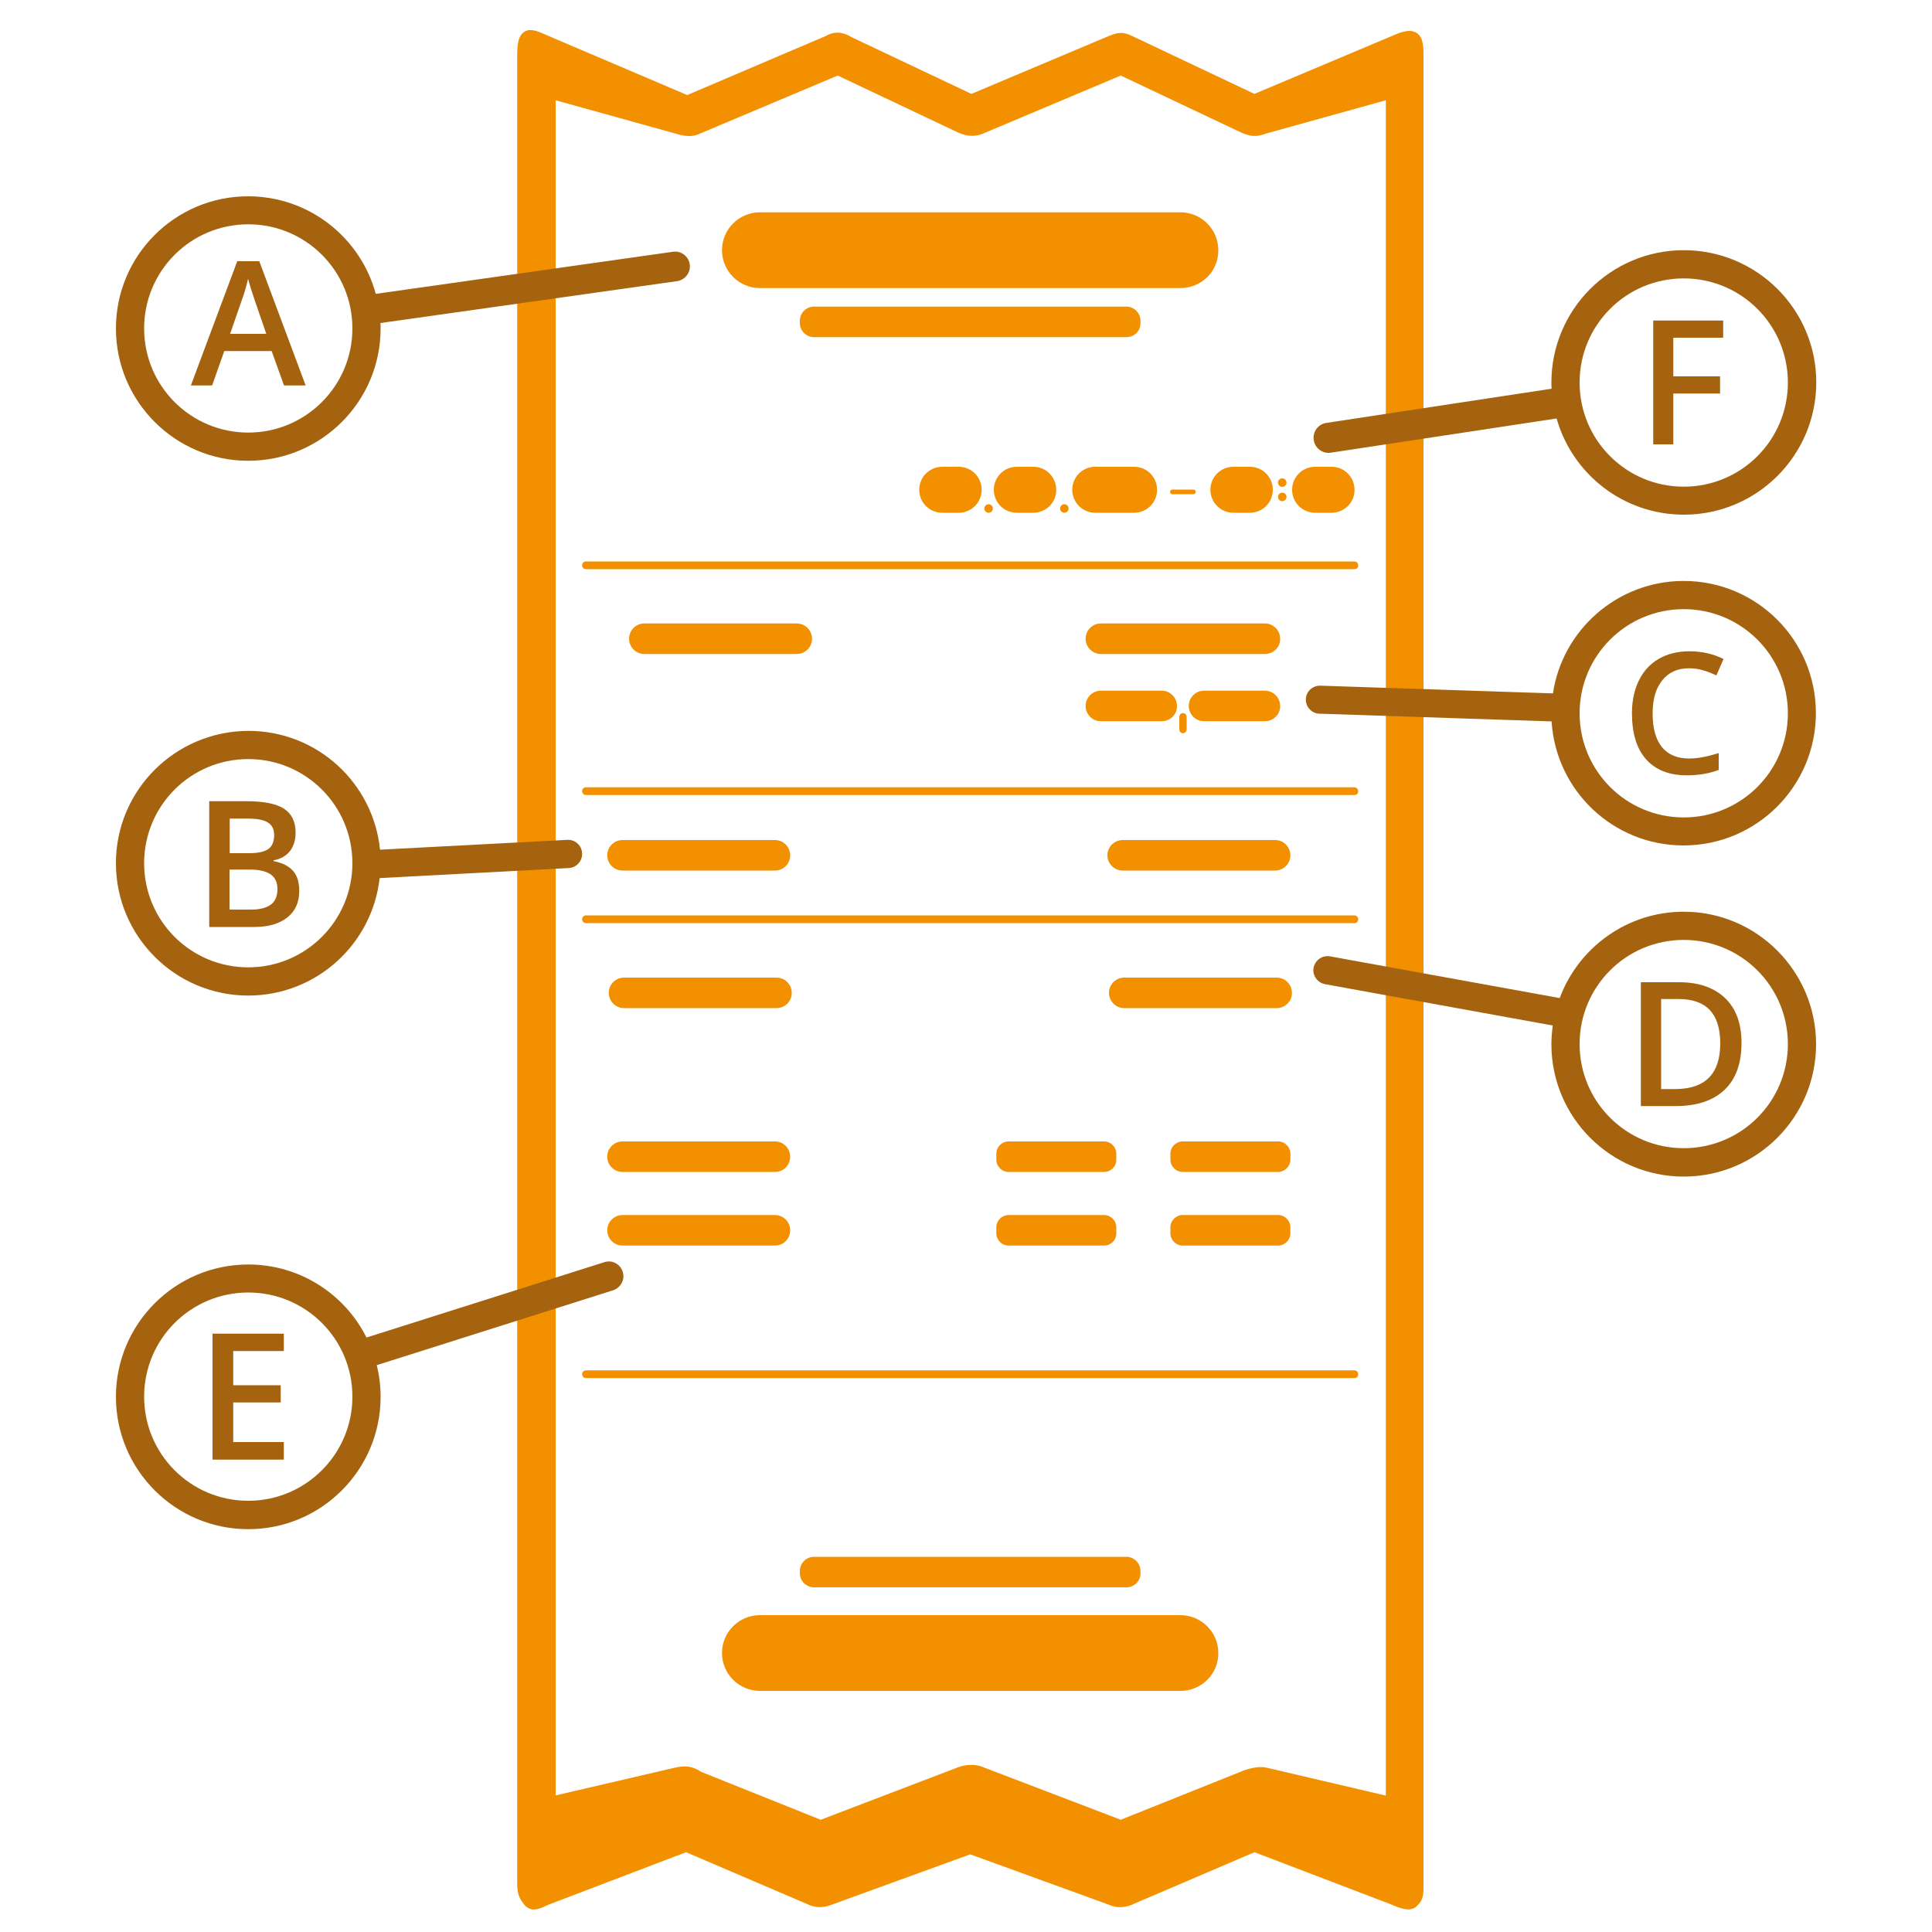 <?xml version="1.0" encoding="utf-8"?>
<!-- Generator: Adobe Illustrator 28.0.0, SVG Export Plug-In . SVG Version: 6.00 Build 0)  -->
<svg version="1.1" id="Ebene_1" xmlns="http://www.w3.org/2000/svg" xmlns:xlink="http://www.w3.org/1999/xlink" x="0px" y="0px"
	 viewBox="0 0 1000 1000" style="enable-background:new 0 0 1000 1000;" xml:space="preserve">
<style type="text/css">
	.st0{fill:#F39000;}
	.st1{fill:#A5630F;}
</style>
<g id="Ebene_1_00000156556721735434852350000016435517931443668897_">
	<path id="Bon" class="st0" d="M355.7,49.2l71.8-30.6c4.8-2.8,9.4-1.8,13.4,0.7l61.9,29.3l71.2-30c6.2-2.6,8.7-1.6,13.4,0.7
		l61.9,29.3l71.2-30c4.1-1.8,9.2-3.9,12.8-1.5c3.5,2.4,3.5,7,3.5,12.9v944.5c0,5.9,0.3,8.6-3.7,12.3c-3.2,2.9-8.3,1-12.6-0.9
		l-71.2-27.2l-61.9,26.5c-4.4,2.2-9,2.7-13.4,0.7l-71.8-26.1l-71.8,26.1c-4.4,1.6-8.2,1.9-13.4-0.7l-61.9-26.5l-71.3,27.2
		c-5.8,2.8-8.4,3.4-11.7,0.8c-3.5-4.2-4.4-6.2-4.4-12.2V30c0-5.9,0.1-11.1,3.6-13.5s8.4,0.3,12.6,2.1L355.7,49.2z M349.5,914.9
		c4.6-0.9,8.4-1.2,13.4,2.2l61.9,24.8l71.2-27.2c3.7-1.4,9-1.8,12.9,0l71.2,27.2l61.9-24.8c4-1.7,9.5-3.1,13.4-2.2l61.9,14.5V51.9
		l-61.9,17.2c-5,1.8-8,1.8-13.4-0.7l-61.9-29.3l-71.2,30c-4.1,1.8-8.6,1.6-13.4-0.7l-61.9-29.3l-71.2,30c-3.8,1.9-7.8,1.6-12.9,0
		l-61.9-17.2v877.4L349.5,914.9z"/>
	<g id="A">
		<path class="st0" d="M611,149.1H393.3c-10.8,0-19.6-8.8-19.6-19.6l0,0c0-10.8,8.8-19.6,19.6-19.6H611c10.8,0,19.6,8.8,19.6,19.6
			l0,0C630.7,140.4,621.9,149.1,611,149.1z"/>
		<path class="st0" d="M583,174.5H421.3c-4,0-7.3-3.3-7.3-7.3V166c0-4,3.3-7.3,7.3-7.3H583c4,0,7.3,3.3,7.3,7.3v1.2
			C590.4,171.3,587.1,174.5,583,174.5z"/>
	</g>
	<g id="F">
		<g>
			<path class="st0" d="M534.8,265.4h-8.5c-6.6,0-11.9-5.3-11.9-11.9l0,0c0-6.6,5.3-11.9,11.9-11.9h8.5c6.6,0,11.9,5.3,11.9,11.9
				l0,0C546.8,260.1,541.4,265.4,534.8,265.4z"/>
			<path class="st0" d="M587,265.4h-20.1c-6.6,0-11.9-5.3-11.9-11.9l0,0c0-6.6,5.3-11.9,11.9-11.9H587c6.6,0,11.9,5.3,11.9,11.9l0,0
				C598.9,260.1,593.6,265.4,587,265.4z"/>
			<circle class="st0" cx="550.9" cy="263.2" r="2.2"/>
			<circle class="st0" cx="511.7" cy="263.2" r="2.2"/>
			<path class="st0" d="M496.2,265.4h-8.5c-6.6,0-11.9-5.3-11.9-11.9l0,0c0-6.6,5.3-11.9,11.9-11.9h8.5c6.6,0,11.9,5.3,11.9,11.9
				l0,0C508.1,260.1,502.8,265.4,496.2,265.4z"/>
		</g>
		<path class="st0" d="M617.7,255.8h-10.9c-0.6,0-1.2-0.5-1.2-1.2l0,0c0-0.6,0.5-1.2,1.2-1.2h10.9c0.6,0,1.2,0.5,1.2,1.2l0,0
			C618.9,255.3,618.3,255.8,617.7,255.8z"/>
		<g>
			<path class="st0" d="M689.2,265.4h-8.5c-6.6,0-11.9-5.3-11.9-11.9l0,0c0-6.6,5.3-11.9,11.9-11.9h8.5c6.6,0,11.9,5.3,11.9,11.9
				l0,0C701.2,260.1,695.8,265.4,689.2,265.4z"/>
			<circle class="st0" cx="663.7" cy="249.8" r="2.2"/>
			<circle class="st0" cx="663.7" cy="257.2" r="2.2"/>
			<path class="st0" d="M646.9,265.4h-8.5c-6.6,0-11.9-5.3-11.9-11.9l0,0c0-6.6,5.3-11.9,11.9-11.9h8.5c6.6,0,11.9,5.3,11.9,11.9
				l0,0C658.8,260.1,653.5,265.4,646.9,265.4z"/>
		</g>
	</g>
	<path id="Linie" class="st0" d="M701.1,294.6H303.3c-1.1,0-2-0.9-2-2l0,0c0-1.1,0.9-2,2-2H701c1.1,0,2,0.9,2,2l0,0
		C703.1,293.7,702.2,294.6,701.1,294.6z"/>
	<g id="C_00000068639046718364482000000012878810498170009483_">
		<path class="st0" d="M654.7,338.5h-84.9c-4.4,0-7.9-3.6-7.9-7.9l0,0c0-4.4,3.6-7.9,7.9-7.9h84.9c4.4,0,7.9,3.6,7.9,7.9l0,0
			C662.7,335,659.1,338.5,654.7,338.5z"/>
		<path class="st0" d="M601.3,373.3h-31.5c-4.4,0-7.9-3.6-7.9-7.9l0,0c0-4.4,3.6-7.9,7.9-7.9h31.5c4.4,0,7.9,3.6,7.9,7.9l0,0
			C609.3,369.8,605.7,373.3,601.3,373.3z"/>
		<path class="st0" d="M654.7,373.3h-31.5c-4.4,0-7.9-3.6-7.9-7.9l0,0c0-4.4,3.6-7.9,7.9-7.9h31.5c4.4,0,7.9,3.6,7.9,7.9l0,0
			C662.7,369.8,659.1,373.3,654.7,373.3z"/>
		<path class="st0" d="M610.4,377.6V371c0-1,0.8-1.9,1.9-1.9l0,0c1,0,1.9,0.8,1.9,1.9v6.6c0,1-0.8,1.9-1.9,1.9l0,0
			C611.2,379.5,610.4,378.6,610.4,377.6z"/>
		<path id="_x3C_Rechteck_x3E_" class="st0" d="M412.4,338.5h-78.9c-4.4,0-7.9-3.6-7.9-7.9l0,0c0-4.4,3.6-7.9,7.9-7.9h78.9
			c4.4,0,7.9,3.6,7.9,7.9l0,0C420.3,335,416.8,338.5,412.4,338.5z"/>
	</g>
	<path id="Linie_00000044172045198733749470000016716284832235549345_" class="st0" d="M701.1,411.5H303.3c-1.1,0-2-0.9-2-2l0,0
		c0-1.1,0.9-2,2-2H701c1.1,0,2,0.9,2,2l0,0C703.1,410.6,702.2,411.5,701.1,411.5z"/>
	<g id="B">
		<path id="_x3C_Rechteck_x3E__00000096034114970788204920000015204289580369924229_" class="st0" d="M401.1,450.6h-78.9
			c-4.4,0-7.9-3.6-7.9-7.9l0,0c0-4.4,3.6-7.9,7.9-7.9h78.9c4.4,0,7.9,3.6,7.9,7.9l0,0C409,447.1,405.5,450.6,401.1,450.6z"/>
		<path class="st0" d="M401.9,521.8H323c-4.4,0-7.9-3.6-7.9-7.9l0,0c0-4.4,3.6-7.9,7.9-7.9h78.9c4.4,0,7.9,3.6,7.9,7.9l0,0
			C409.9,518.2,406.3,521.8,401.9,521.8z"/>
	</g>
	<g id="D">
		<path id="_x3C_Rechteck_x3E__00000124880749477684000580000000096894402289910174_" class="st0" d="M660,450.6h-78.9
			c-4.4,0-7.9-3.6-7.9-7.9l0,0c0-4.4,3.6-7.9,7.9-7.9H660c4.4,0,7.9,3.6,7.9,7.9l0,0C667.9,447.1,664.3,450.6,660,450.6z"/>
		<path class="st0" d="M660.8,521.8h-78.9c-4.4,0-7.9-3.6-7.9-7.9l0,0c0-4.4,3.6-7.9,7.9-7.9h78.9c4.4,0,7.9,3.6,7.9,7.9l0,0
			C668.8,518.2,665.2,521.8,660.8,521.8z"/>
	</g>
	<path id="Linie_00000016057401253454276840000011258643184668312456_" class="st0" d="M701.1,477.8H303.3c-1.1,0-2-0.9-2-2l0,0
		c0-1.1,0.9-2,2-2H701c1.1,0,2,0.9,2,2l0,0C703.1,476.9,702.2,477.8,701.1,477.8z"/>
	<g id="E">
		<path class="st0" d="M401.1,606.6h-78.9c-4.4,0-7.9-3.6-7.9-7.9l0,0c0-4.4,3.6-7.9,7.9-7.9h78.9c4.4,0,7.9,3.6,7.9,7.9l0,0
			C409,603.1,405.5,606.6,401.1,606.6z"/>
		<path class="st0" d="M661.5,606.6h-49.3c-3.6,0-6.4-2.9-6.4-6.4v-3c0-3.6,2.9-6.4,6.4-6.4h49.3c3.6,0,6.4,2.9,6.4,6.4v3
			C667.9,603.7,665,606.6,661.5,606.6z"/>
		<path class="st0" d="M571.4,606.6h-49.3c-3.6,0-6.4-2.9-6.4-6.4v-3c0-3.6,2.9-6.4,6.4-6.4h49.3c3.6,0,6.4,2.9,6.4,6.4v3
			C577.9,603.7,575,606.6,571.4,606.6z"/>
		<path class="st0" d="M401.1,644.7h-78.9c-4.4,0-7.9-3.6-7.9-7.9l0,0c0-4.4,3.6-7.9,7.9-7.9h78.9c4.4,0,7.9,3.6,7.9,7.9l0,0
			C409,641.2,405.5,644.7,401.1,644.7z"/>
		<path class="st0" d="M661.5,644.7h-49.3c-3.6,0-6.4-2.9-6.4-6.4v-3c0-3.6,2.9-6.4,6.4-6.4h49.3c3.6,0,6.4,2.9,6.4,6.4v3
			C667.9,641.8,665,644.7,661.5,644.7z"/>
		<path class="st0" d="M571.4,644.7h-49.3c-3.6,0-6.4-2.9-6.4-6.4v-3c0-3.6,2.9-6.4,6.4-6.4h49.3c3.6,0,6.4,2.9,6.4,6.4v3
			C577.9,641.8,575,644.7,571.4,644.7z"/>
	</g>
	<path id="Linie_00000052073933496930773760000000724060366631182213_" class="st0" d="M701.1,713.3H303.3c-1.1,0-2-0.9-2-2l0,0
		c0-1.1,0.9-2,2-2H701c1.1,0,2,0.9,2,2l0,0C703.1,712.4,702.2,713.3,701.1,713.3z"/>
	<g id="Abschluss">
		<path class="st0" d="M611,875.2H393.3c-10.8,0-19.6-8.8-19.6-19.6l0,0c0-10.8,8.8-19.6,19.6-19.6H611c10.8,0,19.6,8.8,19.6,19.6
			l0,0C630.7,866.4,621.9,875.2,611,875.2z"/>
		<path class="st0" d="M583,821.6H421.3c-4,0-7.3-3.3-7.3-7.3v-1.2c0-4,3.3-7.3,7.3-7.3H583c4,0,7.3,3.3,7.3,7.3v1.2
			C590.4,818.3,587.1,821.6,583,821.6z"/>
	</g>
	<path id="Linie_00000116207342411582775930000014468475213959027128_" class="st0" d="M295.1,159.2"/>
</g>
<g id="Letter">
	<g id="A-letter">
		<path class="st1" d="M357,136.8L357,136.8c-0.6-4.2-4.5-7.1-8.6-6.5l-153.9,21.8c-7.9-29.1-34.5-50.5-66.1-50.5
			C90.7,101.6,60,132.2,60,170s30.7,68.5,68.5,68.5S197,207.8,197,170c0-1,0-1.9-0.1-2.8l153.7-21.7
			C354.7,144.8,357.6,141,357,136.8z M128.5,223.9c-29.8,0-53.9-24.1-53.9-53.9s24.1-53.9,53.9-53.9s53.9,24.1,53.9,53.9
			S158.2,223.9,128.5,223.9z"/>
		<g>
			<path class="st1" d="M147,199.5l-6.4-17.8h-24.5l-6.3,17.8h-11l24-64.3h11.4l24,64.3H147z M137.8,172.7l-6-17.4
				c-0.4-1.2-1-3-1.8-5.5s-1.3-4.4-1.6-5.5c-0.8,3.6-1.9,7.5-3.5,11.8l-5.8,16.7h18.7V172.7z"/>
		</g>
	</g>
	<g id="F-letter">
		<g>
			<path class="st1" d="M866.1,230h-10.4v-64.1h36.2v8.9h-25.8v20h24.2v8.9h-24.2V230z"/>
		</g>
		<path class="st1" d="M871.5,129.5c-37.8,0-68.5,30.7-68.5,68.5c0,1.1,0,2.2,0.1,3.2l-116.6,17.7c-4.2,0.6-7.2,4.6-6.5,8.9l0,0
			c0.6,4.2,4.6,7.2,8.9,6.5l116.8-17.7c8.1,28.7,34.5,49.8,65.9,49.8c37.8,0,68.5-30.7,68.5-68.5S909.3,129.5,871.5,129.5z
			 M871.5,251.9c-29.8,0-53.9-24.1-53.9-53.9s24.1-53.9,53.9-53.9c29.8,0,53.9,24.1,53.9,53.9S901.3,251.9,871.5,251.9z"/>
	</g>
	<g id="C-letter">
		<g>
			<path class="st1" d="M874.2,345.9c-5.9,0-10.5,2.1-13.8,6.2c-3.4,4.2-5,9.9-5,17.2c0,7.7,1.6,13.4,4.8,17.4
				c3.2,3.9,7.9,5.9,14,5.9c2.6,0,5.2-0.3,7.7-0.8s5-1.2,7.7-2v8.7c-4.9,1.9-10.4,2.8-16.6,2.8c-9.1,0-16.1-2.8-21-8.3
				s-7.3-13.5-7.3-23.8c0-6.5,1.2-12.2,3.6-17c2.4-4.9,5.8-8.6,10.3-11.2s9.8-3.9,15.8-3.9c6.4,0,12.3,1.3,17.7,4l-3.7,8.5
				c-2.1-1-4.3-1.9-6.7-2.6C879.2,346.2,876.7,345.9,874.2,345.9z"/>
		</g>
		<path class="st1" d="M871.5,300.7c-34.3,0-62.8,25.3-67.7,58.2l-120.4-4c-4-0.1-7.4,3-7.5,7s3,7.4,7,7.5l120.2,4
			c2.2,35.8,31.9,64.2,68.3,64.2c37.8,0,68.5-30.7,68.5-68.5S909.3,300.7,871.5,300.7z M871.5,423.1c-29.8,0-53.9-24.1-53.9-53.9
			s24.1-53.9,53.9-53.9c29.8,0,53.9,24.1,53.9,53.9S901.3,423.1,871.5,423.1z"/>
	</g>
	<g id="B-letter">
		<path class="st1" d="M301.3,441.6L301.3,441.6c-0.2-4-3.6-7.1-7.6-6.9l-97,5.1c-3.5-34.6-32.6-61.5-68.1-61.5
			C90.7,378.4,60,409,60,446.8s30.7,68.5,68.5,68.5c35.2,0,64.2-26.6,68-60.8l97.9-5.2C298.4,449.1,301.5,445.6,301.3,441.6z
			 M128.5,500.7c-29.8,0-53.9-24.1-53.9-53.9s24.1-53.9,53.9-53.9s53.9,24.1,53.9,53.9S158.2,500.7,128.5,500.7z"/>
		<g>
			<path class="st1" d="M108.2,414.7h19.3c9,0,15.5,1.3,19.5,3.9s6,6.7,6,12.4c0,3.8-1,7-2.9,9.5c-2,2.5-4.8,4.1-8.5,4.8v0.4
				c4.6,0.9,7.9,2.6,10.1,5.1c2.2,2.5,3.2,6,3.2,10.3c0,5.9-2,10.4-6.1,13.7c-4.1,3.3-9.8,5-17,5h-23.5v-65.1H108.2z M118.8,441.6
				H129c4.5,0,7.7-0.7,9.8-2.1c2-1.4,3.1-3.8,3.1-7.2c0-3.1-1.1-5.3-3.3-6.6c-2.2-1.4-5.7-2-10.5-2h-9.2v17.9H118.8z M118.8,450.2
				v20.6h11.3c4.5,0,7.8-0.9,10.1-2.6s3.4-4.4,3.4-8.1c0-3.4-1.2-5.9-3.5-7.5s-5.8-2.5-10.6-2.5h-10.7V450.2z"/>
		</g>
	</g>
	<g id="D-letter">
		<g>
			<path class="st1" d="M901.4,539.8c0,10.6-2.9,18.7-8.8,24.3c-5.9,5.6-14.3,8.4-25.4,8.4h-17.9v-64.1h19.8
				c10.2,0,18.1,2.8,23.8,8.2C898.6,522.1,901.4,529.8,901.4,539.8z M890.4,540.1c0-15.4-7.2-23-21.5-23h-9.1v46.6h7.5
				C882.6,563.6,890.4,555.8,890.4,540.1z"/>
		</g>
		<path class="st1" d="M871.5,471.9c-29.4,0-54.5,18.6-64.2,44.7L688.4,495c-3.9-0.7-7.7,1.9-8.5,5.9c-0.7,3.9,1.9,7.7,5.9,8.5
			l117.9,21.4c-0.4,3.2-0.7,6.4-0.7,9.7c0,37.8,30.7,68.5,68.5,68.5s68.5-30.7,68.5-68.5S909.3,471.9,871.5,471.9z M871.5,594.3
			c-29.8,0-53.9-24.1-53.9-53.9s24.1-53.9,53.9-53.9c29.8,0,53.9,24.1,53.9,53.9S901.3,594.3,871.5,594.3z"/>
	</g>
	<g id="E-letter">
		<path class="st1" d="M322.3,658.2L322.3,658.2c-1.3-4-5.5-6.2-9.5-4.9l-123.1,39c-11.2-22.4-34.4-37.8-61.2-37.8
			C90.7,654.5,60,685.2,60,723s30.7,68.5,68.5,68.5S197,760.8,197,723c0-5.7-0.7-11.2-2-16.4l122.5-38.8
			C321.4,666.4,323.6,662.2,322.3,658.2z M128.5,776.8c-29.8,0-53.9-24.1-53.9-53.9S98.7,669,128.5,669s53.9,24.1,53.9,53.9
			S158.2,776.8,128.5,776.8z"/>
		<g>
			<path class="st1" d="M146.9,755.5H110v-65.2h36.9v9h-26.2V717h24.6v8.9h-24.6v20.5h26.2L146.9,755.5L146.9,755.5z"/>
		</g>
	</g>
</g>
</svg>
